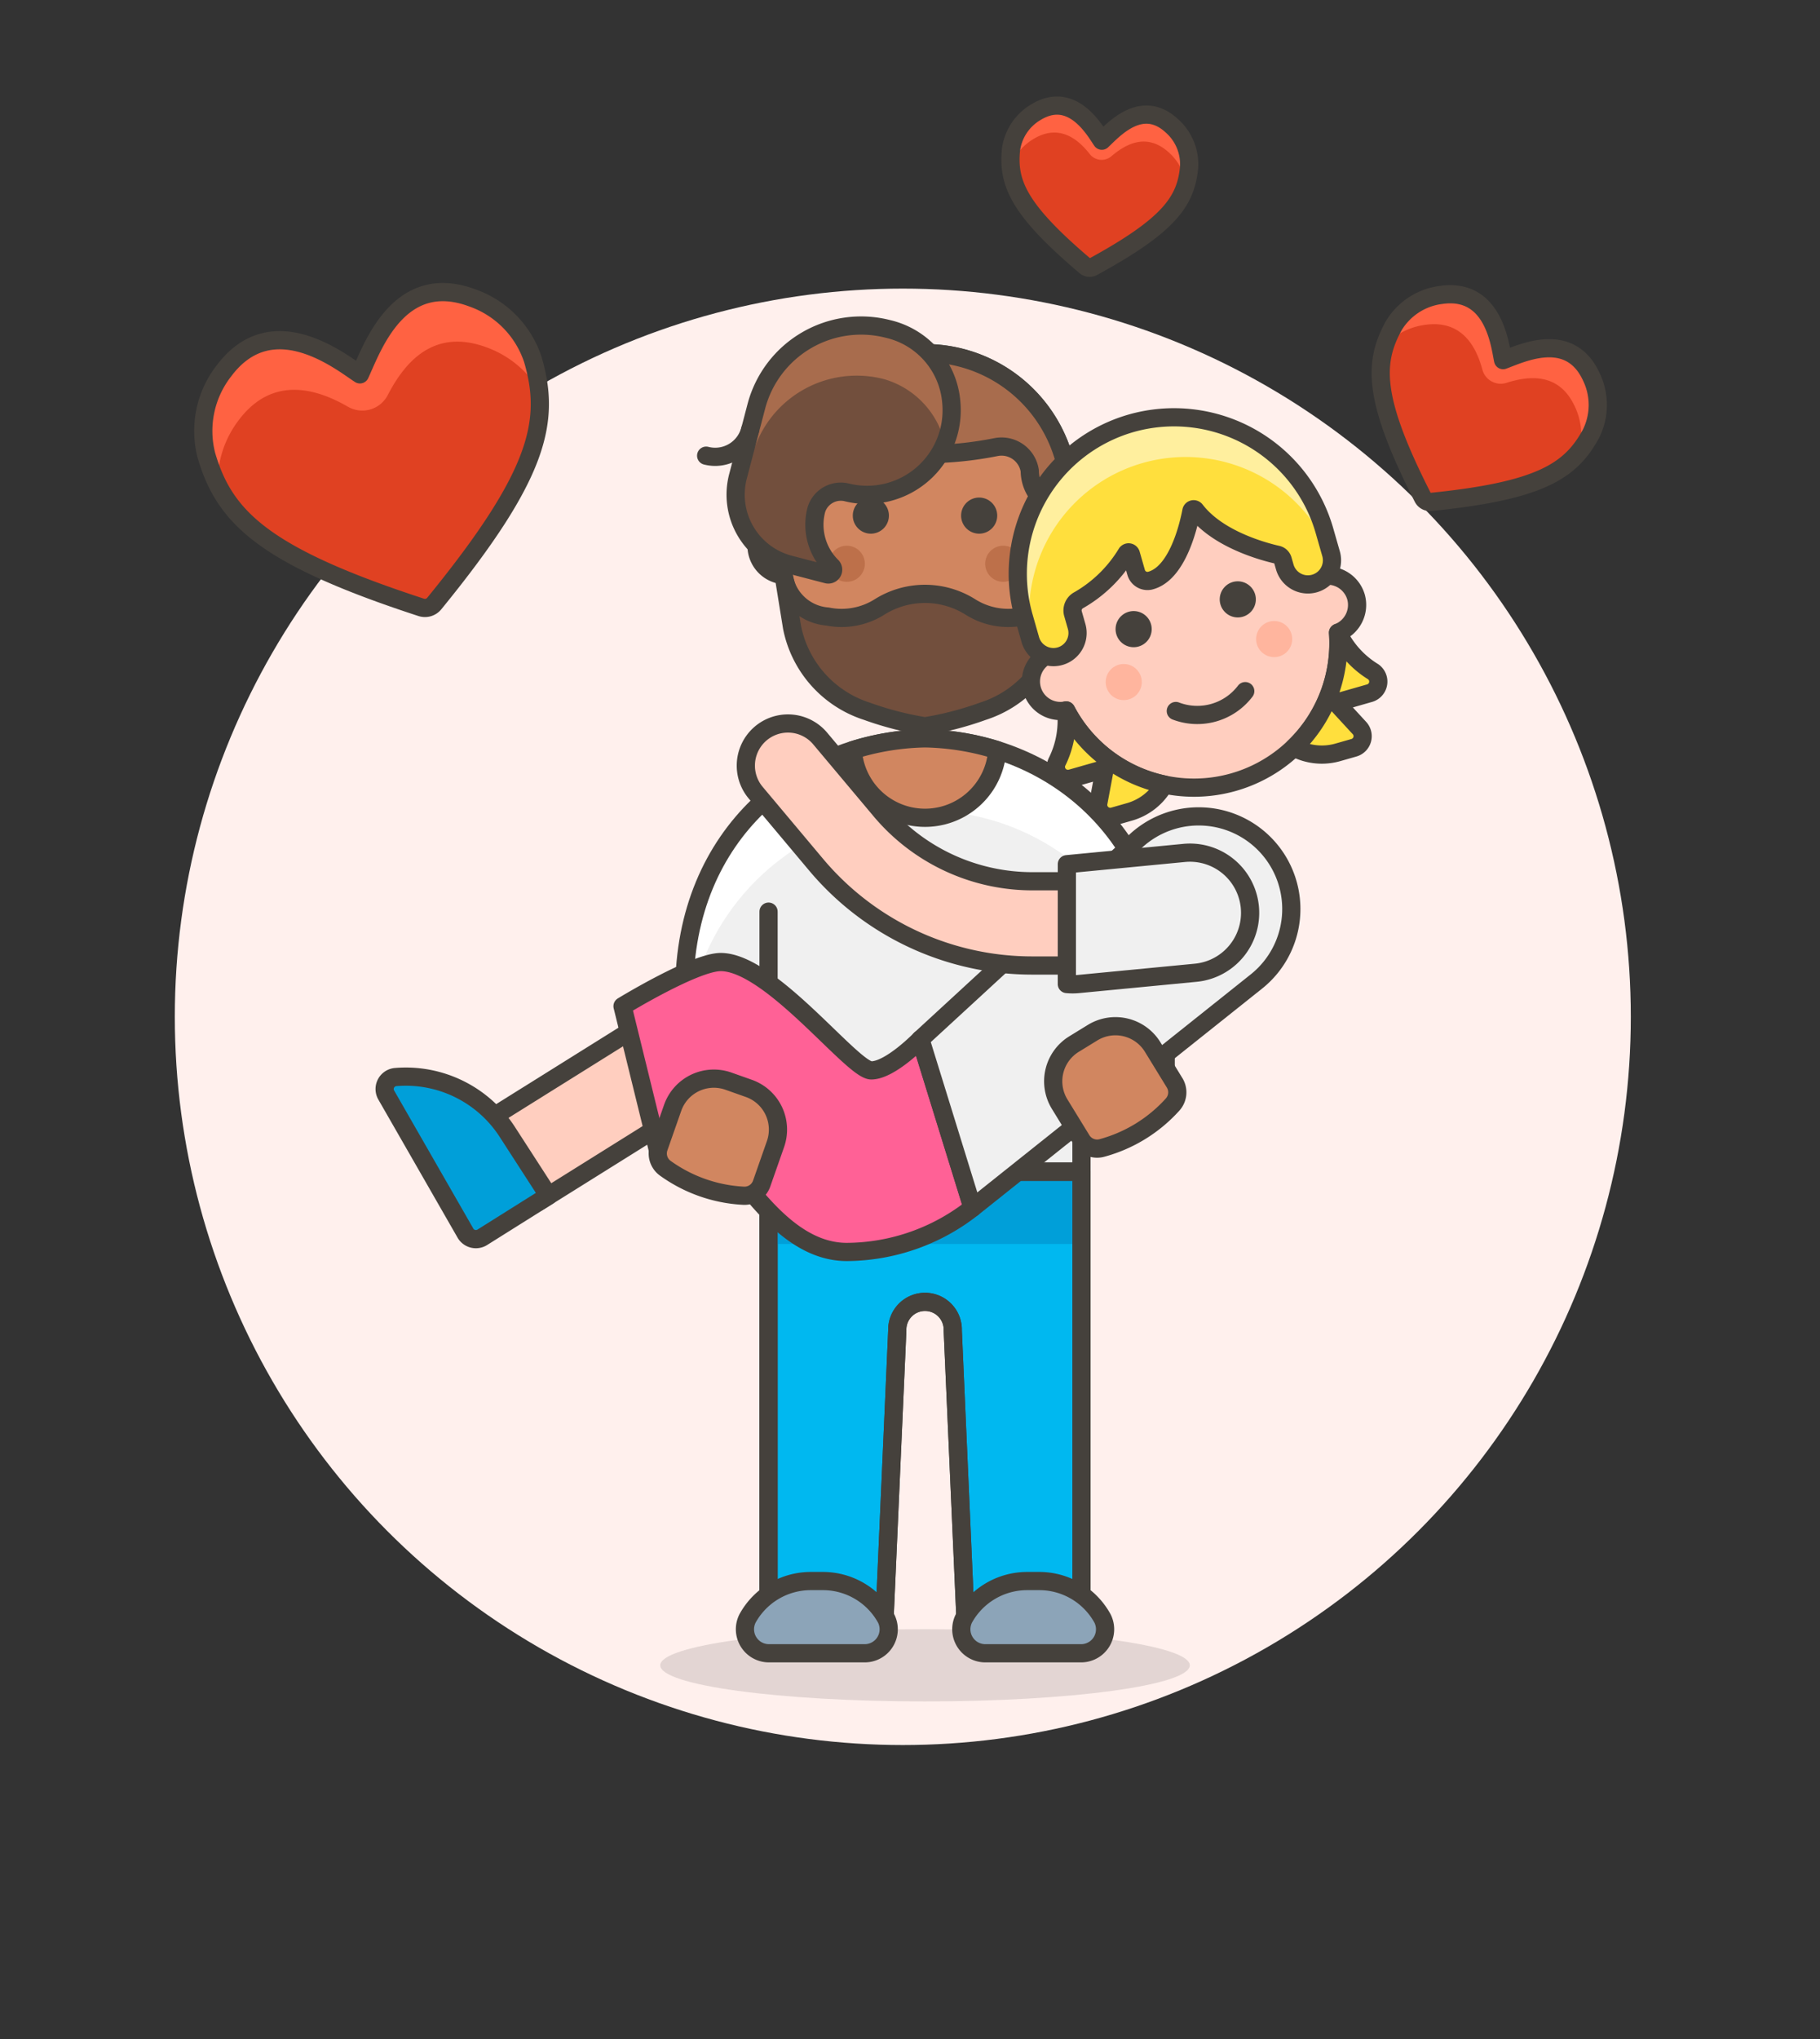 <svg id="Multicolor" xmlns="http://www.w3.org/2000/svg" viewBox="0 0 100 112"><rect x="0" y="0" width="100" height="112" fill="#333333" stroke="none"/><defs><style>.cls-1{fill:#fff0ed;}.cls-2,.cls-4{fill:#45413c;}.cls-2{opacity:0.15;}.cls-3{fill:#d18660;}.cls-10,.cls-12,.cls-15,.cls-16,.cls-17,.cls-18,.cls-19,.cls-21,.cls-3,.cls-6,.cls-7{stroke:#45413c;stroke-linecap:round;stroke-linejoin:round;}.cls-5{fill:#bd704a;}.cls-6,.cls-9{fill:#a86c4d;}.cls-7,.cls-8{fill:#724f3d;}.cls-10{fill:none;}.cls-11,.cls-18{fill:#f0f0f0;}.cls-12{fill:#00b8f0;}.cls-13,.cls-19{fill:#009fd9;}.cls-14{fill:#fff;}.cls-15{fill:#8ca4b8;}.cls-16{fill:#ffcebf;}.cls-17{fill:#ff6196;}.cls-20{fill:#ffb59e;}.cls-21,.cls-22{fill:#ffdf3d;}.cls-23{fill:#ffef9e;}.cls-24{fill:#e04122;}.cls-25{fill:#ff6242;}</style></defs><title>106- couple-gay-hold-in-arms-4</title><g id="Background"><g id="New_Symbol_25-5" data-name="New Symbol 25"><circle class="cls-1" cx="49.605" cy="55.853" r="40"/></g></g><g id="Scene"><ellipse class="cls-2" cx="50.825" cy="91.474" rx="14.548" ry="1.984"/><path class="cls-3" d="M60.082,29.975a1.63,1.63,0,0,0-1.322-1.586V27.33a7.935,7.935,0,1,0-15.87,0v1.059a1.62,1.62,0,0,0,.166,3.207,7.936,7.936,0,0,0,15.537,0A1.639,1.639,0,0,0,60.082,29.975Z"/><path class="cls-4" d="M47.849,27.33a.992.992,0,1,0,.992.992.992.992,0,0,0-.992-.992Z"/><path class="cls-4" d="M53.8,27.33a.992.992,0,1,0,.992.992.993.993,0,0,0-.992-.992Z"/><circle class="cls-5" cx="46.527" cy="30.967" r="0.992"/><circle class="cls-5" cx="55.123" cy="30.967" r="0.992"/><path class="cls-6" d="M50.825,19.4A7.935,7.935,0,0,0,42.89,27.33v.726a2.209,2.209,0,0,0,2.179-2.2,1.569,1.569,0,0,1,1.841-1.3,19.89,19.89,0,0,0,7.829,0,1.569,1.569,0,0,1,1.841,1.3,2.21,2.21,0,0,0,2.18,2.2V27.33A7.935,7.935,0,0,0,50.825,19.4Z"/><path class="cls-7" d="M50.823,39.894a17.734,17.734,0,0,0,3.194-.83,6.085,6.085,0,0,0,4.11-4.609l.466-2.859a2.642,2.642,0,0,1-2.418,2.269,3.9,3.9,0,0,1-2.853-.523,4.691,4.691,0,0,0-5,0,3.9,3.9,0,0,1-2.852.523A2.64,2.64,0,0,1,43.056,31.6l.463,2.859a6.084,6.084,0,0,0,4.111,4.609A17.729,17.729,0,0,0,50.823,39.894Z"/><path class="cls-8" d="M40.548,26.17a3.968,3.968,0,0,0,2.838,4.841l2.06.537a.264.264,0,0,0,.253-.443,3.216,3.216,0,0,1-.839-3.125,1.406,1.406,0,0,1,1.711-.923,4.647,4.647,0,0,0,5.7-4.934,4.509,4.509,0,0,0-3.457-4.049,5.952,5.952,0,0,0-7.26,4.257Z"/><path class="cls-8" d="M40.548,26.17a3.968,3.968,0,0,0,2.838,4.841l2.06.537a.264.264,0,0,0,.253-.443,3.216,3.216,0,0,1-.839-3.125,1.406,1.406,0,0,1,1.711-.923,4.647,4.647,0,0,0,5.7-4.934,4.509,4.509,0,0,0-3.457-4.049,5.952,5.952,0,0,0-7.26,4.257Z"/><path class="cls-9" d="M52.266,22.123a4.511,4.511,0,0,0-3.457-4.049,5.952,5.952,0,0,0-7.26,4.257l-1,3.84a3.934,3.934,0,0,0-.026,1.894l.01-.006.781-2.976a5.95,5.95,0,0,1,7.26-4.257,4.789,4.789,0,0,1,3.339,3.515A4.892,4.892,0,0,0,52.266,22.123Z"/><path class="cls-10" d="M40.548,26.17a3.968,3.968,0,0,0,2.838,4.841l2.06.537a.264.264,0,0,0,.253-.443,3.216,3.216,0,0,1-.839-3.125,1.406,1.406,0,0,1,1.711-.923,4.647,4.647,0,0,0,5.7-4.934,4.509,4.509,0,0,0-3.457-4.049,5.952,5.952,0,0,0-7.26,4.257Z"/><path class="cls-10" d="M41.215,23.611A1.984,1.984,0,0,1,38.8,25.03"/><path class="cls-11" d="M50.825,40.557C44,40.69,37.6,45.706,37.6,54.443h4.628v9.919H59.421V54.443H64.05C64.05,45.706,57.648,40.69,50.825,40.557Z"/><path class="cls-12" d="M42.228,64.362V89.49h6.348l.725-16.4a1.525,1.525,0,1,1,3.048,0l.724,16.4h6.348V64.362Z"/><rect class="cls-13" x="42.228" y="64.362" width="17.193" height="3.968"/><path class="cls-10" d="M42.228,64.362V89.49h6.348l.725-16.4a1.525,1.525,0,1,1,3.048,0l.724,16.4h6.348V64.362Z"/><path class="cls-3" d="M61.736,61.056h0a2.314,2.314,0,0,1-2.315-2.315v-4.3H64.05v4.3A2.314,2.314,0,0,1,61.736,61.056Z"/><path class="cls-3" d="M39.914,65.023h0A2.314,2.314,0,0,1,37.6,62.709V54.443h4.628v8.266A2.314,2.314,0,0,1,39.914,65.023Z"/><path class="cls-14" d="M50.825,44.524a13.155,13.155,0,0,1,12.741,9.919h.484c0-8.737-6.4-13.753-13.225-13.886C44,40.69,37.6,45.706,37.6,54.443h.484A13.154,13.154,0,0,1,50.825,44.524Z"/><path class="cls-10" d="M50.825,40.557C44,40.69,37.6,45.706,37.6,54.443h4.628v9.919H59.421V54.443H64.05C64.05,45.706,57.648,40.69,50.825,40.557Z"/><line class="cls-10" x1="59.421" y1="54.443" x2="59.421" y2="50.076"/><line class="cls-10" x1="42.228" y1="54.443" x2="42.228" y2="50.076"/><path class="cls-3" d="M46.858,41.205v.013a3.977,3.977,0,0,0,7.935,0v-.013a14.092,14.092,0,0,0-3.967-.648A14.092,14.092,0,0,0,46.858,41.205Z"/><path class="cls-15" d="M42.263,90.813a1.319,1.319,0,0,1-1.187-1.919,3.967,3.967,0,0,1,3.474-2.049h.661a3.965,3.965,0,0,1,3.474,2.049A1.318,1.318,0,0,1,47.5,90.813Z"/><path class="cls-15" d="M54.151,90.813a1.319,1.319,0,0,1-1.187-1.919,3.968,3.968,0,0,1,3.474-2.049H57.1a3.965,3.965,0,0,1,3.474,2.049,1.318,1.318,0,0,1-1.186,1.919Z"/><path class="cls-16" d="M28.312,66.346a2.645,2.645,0,0,1-1.4-4.889l10.58-6.612a2.649,2.649,0,0,1,3.123.235l5.864,5.025a2.637,2.637,0,0,0,3.413.025L62.324,49.767a2.645,2.645,0,1,1,3.387,4.063L53.275,64.193a7.908,7.908,0,0,1-10.243-.071l-4.388-3.761-8.933,5.583A2.623,2.623,0,0,1,28.312,66.346Z"/><path class="cls-17" d="M34.205,55.27,36.277,63.7a3.544,3.544,0,0,1,2.314-.992c1.356,0,3.78,6.061,7.936,6.061a11.255,11.255,0,0,0,6.91-2.424l-2.865-9.258s-1.654,1.708-2.7,1.708-5.518-5.951-8.273-5.951C38.173,52.845,34.205,55.27,34.205,55.27Z"/><path class="cls-18" d="M50.572,57.088,62.43,46.175A5.089,5.089,0,1,1,69.049,53.9L53.437,66.346Z"/><path class="cls-16" d="M64.049,50.721a2.313,2.313,0,0,1-2.314,2.314h-5a15.509,15.509,0,0,1-11.9-5.545l-3.327-3.964a2.314,2.314,0,0,1,3.544-2.976l3.327,3.963a10.894,10.894,0,0,0,8.357,3.894h5A2.313,2.313,0,0,1,64.049,50.721Z"/><path class="cls-18" d="M58.619,47.47l6.445-.62a3.306,3.306,0,0,1,.635,6.582l-6.446.62a3.286,3.286,0,0,1-.635,0Z"/><path class="cls-19" d="M30.138,65.679l-2.266-3.506a6.641,6.641,0,0,0-6.132-3.012.661.661,0,0,0-.518.988l4.352,7.584a.662.662,0,0,0,.925.231Z"/><path class="cls-16" d="M74.505,32.787A1.63,1.63,0,0,0,72.8,31.625l-.291-1.018a7.935,7.935,0,1,0-15.26,4.36l.291,1.018a1.62,1.62,0,0,0,1.041,3.038,7.936,7.936,0,0,0,14.939-4.269A1.637,1.637,0,0,0,74.505,32.787Z"/><circle class="cls-20" cx="61.744" cy="37.465" r="0.992"/><circle class="cls-20" cx="70.009" cy="35.103" r="0.992"/><path class="cls-10" d="M68.42,37.964a3.308,3.308,0,0,1-3.815,1.091"/><path class="cls-4" d="M62.289,33.566a.992.992,0,1,0,.953.72.99.99,0,0,0-.953-.72Z"/><path class="cls-4" d="M68.011,31.931a.992.992,0,1,0,.953.72.995.995,0,0,0-.953-.72Z"/><path class="cls-21" d="M58.579,39.023a5.08,5.08,0,0,1-.512,2.849.661.661,0,0,0,.793.887l1.839-.525-.348,1.855a.662.662,0,0,0,.832.757l.879-.251a3.205,3.205,0,0,0,1.907-1.5A7.948,7.948,0,0,1,58.579,39.023Z"/><path class="cls-21" d="M73.518,34.754A7.945,7.945,0,0,1,71.1,41.06a3.2,3.2,0,0,0,2.411.265l.879-.251a.661.661,0,0,0,.306-1.083L73.415,38.6l1.84-.526a.661.661,0,0,0,.2-1.172A5.083,5.083,0,0,1,73.518,34.754Z"/><path class="cls-22" d="M62.152,23.25a8.6,8.6,0,0,0-5.9,10.627l.363,1.272a1.323,1.323,0,0,0,2.544-.727l-.2-.7a.641.641,0,0,1,.321-.76A7.312,7.312,0,0,0,61.9,30.4a.132.132,0,0,1,.237.037l.284.992a.649.649,0,0,0,.752.471c1.5-.358,2.121-2.956,2.287-3.823a.126.126,0,0,1,.225-.054c1.232,1.607,3.733,2.276,4.5,2.449a.4.4,0,0,1,.294.279l.116.405a1.323,1.323,0,0,0,2.544-.727l-.364-1.271A8.6,8.6,0,0,0,62.152,23.25Z"/><path class="cls-23" d="M62.152,23.25a8.6,8.6,0,0,0-5.9,10.627l.363,1.272a.65.65,0,0,0,.083.181,8.6,8.6,0,0,1,16.474-4.708.67.67,0,0,0-.025-.2l-.364-1.271A8.6,8.6,0,0,0,62.152,23.25Z"/><path class="cls-10" d="M62.152,23.25a8.6,8.6,0,0,0-5.9,10.627l.363,1.272a1.323,1.323,0,0,0,2.544-.727l-.2-.7a.641.641,0,0,1,.321-.76A7.312,7.312,0,0,0,61.9,30.4a.132.132,0,0,1,.237.037l.284.992a.649.649,0,0,0,.752.471c1.5-.358,2.121-2.956,2.287-3.823a.126.126,0,0,1,.225-.054c1.232,1.607,3.733,2.276,4.5,2.449a.4.4,0,0,1,.294.279l.116.405a1.323,1.323,0,0,0,2.544-.727l-.364-1.271A8.6,8.6,0,0,0,62.152,23.25Z"/><path class="cls-3" d="M36.556,64.171a1,1,0,0,1-.36-1.14l.763-2.179a2.4,2.4,0,0,1,3.054-1.469l1.13.4a2.4,2.4,0,0,1,1.469,3.053l-.763,2.178a1,1,0,0,1-.993.667A8.069,8.069,0,0,1,36.556,64.171Z"/><path class="cls-3" d="M60.541,63.058a1,1,0,0,1-1.111-.441L58.223,60.65a2.4,2.4,0,0,1,.789-3.3l1.021-.627a2.4,2.4,0,0,1,3.3.789l1.207,1.967a1,1,0,0,1-.11,1.191A8.059,8.059,0,0,1,60.541,63.058Z"/><path class="cls-24" d="M23.144,33.362a.659.659,0,0,0,.716-.21c5.774-7.074,6.412-10.024,5.414-13.414h0a5.369,5.369,0,0,0-3.322-3.375h0c-4.056-1.51-5.505,2.766-6.176,4.2-.939-.593-4.777-3.783-7.466-.2h0A5.367,5.367,0,0,0,11.337,25h0C12.329,28.4,14.463,30.531,23.144,33.362Z"/><path class="cls-25" d="M13.109,23.089c1.9-2.539,4.384-1.681,6-.753a1.574,1.574,0,0,0,2.19-.622c.889-1.718,2.462-3.741,5.447-2.63a5.6,5.6,0,0,1,2.865,2.344,9.43,9.43,0,0,0-.341-1.69,5.368,5.368,0,0,0-3.323-3.375c-4.055-1.51-5.5,2.766-6.174,4.2-.94-.593-4.778-3.783-7.467-.2A5.364,5.364,0,0,0,11.337,25a9.454,9.454,0,0,0,.626,1.607A5.6,5.6,0,0,1,13.109,23.089Z"/><path class="cls-10" d="M23.144,33.362a.659.659,0,0,0,.716-.21c5.774-7.074,6.412-10.024,5.414-13.414h0a5.369,5.369,0,0,0-3.322-3.375h0c-4.056-1.51-5.505,2.766-6.176,4.2-.939-.593-4.777-3.783-7.466-.2h0A5.367,5.367,0,0,0,11.337,25h0C12.329,28.4,14.463,30.531,23.144,33.362Z"/><path class="cls-24" d="M78.181,27.336a.436.436,0,0,0,.432.236c6-.608,7.682-1.688,8.8-3.739h0a3.544,3.544,0,0,0,.025-3.129h0c-1.19-2.6-3.865-1.281-4.85-.923-.162-.716-.465-4-3.4-3.581h0a3.546,3.546,0,0,0-2.621,1.712h0C75.447,19.96,75.447,21.956,78.181,27.336Z"/><path class="cls-25" d="M78.292,17.845c2.076-.3,2.834,1.263,3.157,2.454a1.041,1.041,0,0,0,1.314.733c1.219-.388,2.9-.6,3.775,1.316a3.7,3.7,0,0,1,.244,2.435,6.164,6.164,0,0,0,.63-.95,3.543,3.543,0,0,0,.024-3.13c-1.189-2.6-3.864-1.28-4.849-.921-.162-.717-.465-4-3.4-3.582a3.544,3.544,0,0,0-2.621,1.712,6.216,6.216,0,0,0-.458,1.043A3.7,3.7,0,0,1,78.292,17.845Z"/><path class="cls-10" d="M78.181,27.336a.436.436,0,0,0,.432.236c6-.608,7.682-1.688,8.8-3.739h0a3.544,3.544,0,0,0,.025-3.129h0c-1.19-2.6-3.865-1.281-4.85-.923-.162-.716-.465-4-3.4-3.581h0a3.546,3.546,0,0,0-2.621,1.712h0C75.447,19.96,75.447,21.956,78.181,27.336Z"/><path class="cls-24" d="M59.644,14.628a.345.345,0,0,0,.39.04c4.219-2.3,5.116-3.611,5.3-5.461h0a2.824,2.824,0,0,0-.949-2.3h0c-1.676-1.542-3.232.254-3.844.821-.34-.476-1.576-2.793-3.6-1.58h0A2.825,2.825,0,0,0,55.551,8.21h0C55.36,10.06,55.976,11.524,59.644,14.628Z"/><path class="cls-25" d="M56.794,7.629c1.432-.859,2.47.052,3.075.826a.829.829,0,0,0,1.191.132c.775-.661,1.943-1.334,3.176-.2a2.943,2.943,0,0,1,.931,1.711,4.945,4.945,0,0,0,.17-.891,2.824,2.824,0,0,0-.949-2.3c-1.676-1.542-3.232.254-3.843.821-.341-.476-1.577-2.793-3.6-1.58A2.822,2.822,0,0,0,55.551,8.21a4.925,4.925,0,0,0-.014.907A2.946,2.946,0,0,1,56.794,7.629Z"/><path class="cls-10" d="M59.644,14.628a.345.345,0,0,0,.39.04c4.219-2.3,5.116-3.611,5.3-5.461h0a2.824,2.824,0,0,0-.949-2.3h0c-1.676-1.542-3.232.254-3.844.821-.34-.476-1.576-2.793-3.6-1.58h0A2.825,2.825,0,0,0,55.551,8.21h0C55.36,10.06,55.976,11.524,59.644,14.628Z"/></g></svg>